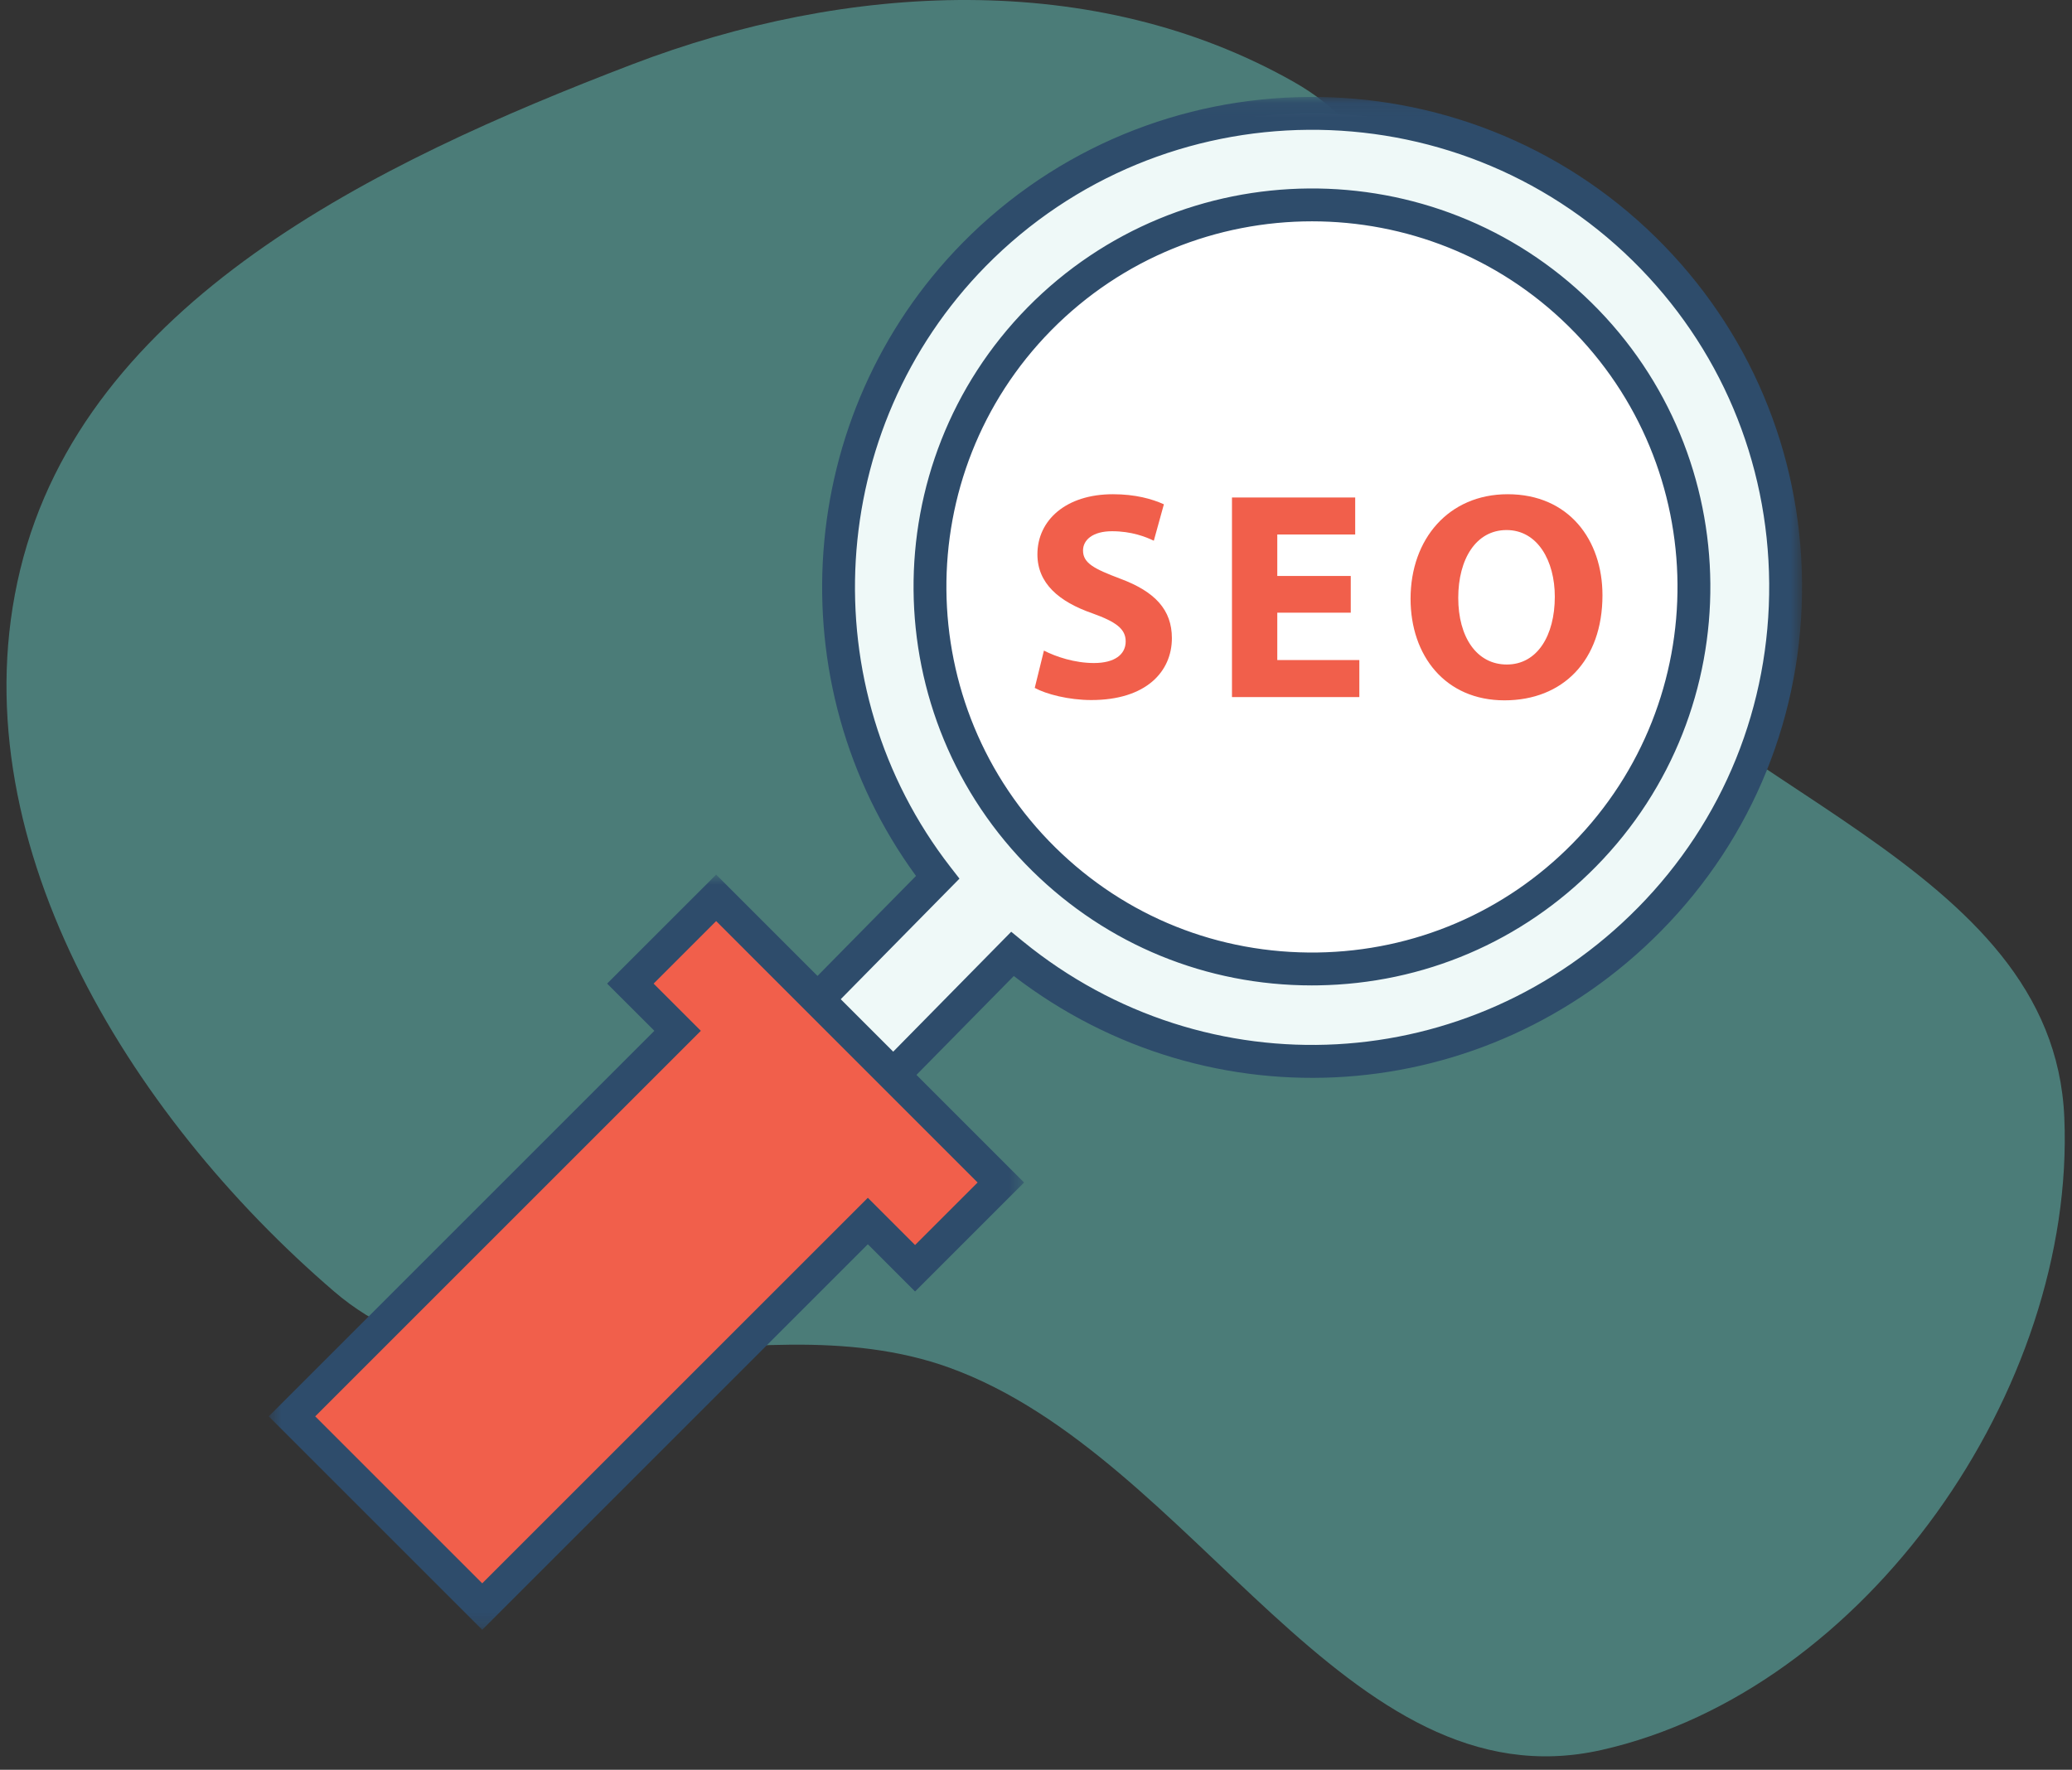 <svg xmlns="http://www.w3.org/2000/svg" width="151" height="129" viewBox="0 0 151 129" fill="none"><rect x="0" y="0" width="151" height="129" fill="#333333" stroke="none"/><path opacity="0.5" fill-rule="evenodd" clip-rule="evenodd" d="M150.439 81.44C151.285 101.225 135.977 123.227 116.7 127.558C98.07 131.743 87.137 106.185 69.195 99.692C54.473 94.365 36.239 104.348 24.355 94.14C9.294 81.204 -3.219 60.872 1.473 41.524C6.2 22.032 27.356 11.857 46.046 4.701C61.684 -1.287 79.753 -2.272 94.305 5.981C106.719 13.021 104.548 31.253 113.076 42.717C124.209 57.684 149.642 62.77 150.439 81.44Z" fill="#64C6BE"></path><circle cx="95.467" cy="42.912" r="30.26" fill="white"></circle><path fill-rule="evenodd" clip-rule="evenodd" d="M96.038 70.624C88.842 70.734 81.595 68.067 76.076 62.632C65.135 51.851 64.986 34.189 75.744 23.244C86.541 12.28 104.213 12.159 115.139 22.915C126.093 33.694 126.234 51.369 115.459 62.319C110.129 67.741 103.101 70.516 96.038 70.624ZM120.219 67C133.587 53.433 133.403 31.509 119.836 18.159C106.26 4.813 84.354 4.982 70.991 18.552C58.731 31.024 57.881 50.502 68.333 63.95L48.457 84.135L54.029 89.607L73.783 69.533C87.433 80.681 107.624 79.795 120.219 67Z" fill="#EFF9F8"></path><mask id="mask0" maskUnits="userSpaceOnUse" x="46" y="7" width="86" height="85"><path fill-rule="evenodd" clip-rule="evenodd" d="M46.763 7.066H131.328V91.299H46.763V7.066Z" fill="white"></path></mask><g mask="url(#mask0)"><path fill-rule="evenodd" clip-rule="evenodd" d="M95.618 16.132C88.715 16.132 81.815 18.788 76.597 24.087C66.304 34.555 66.447 51.465 76.917 61.779C82.035 66.82 88.807 69.53 96.019 69.427C103.073 69.319 109.673 66.497 114.606 61.479C124.917 51 124.781 34.082 114.3 23.769C109.122 18.672 102.37 16.132 95.618 16.132ZM95.6 71.826C87.924 71.826 80.709 68.874 75.235 63.486C63.827 52.244 63.672 33.816 74.889 22.405C86.136 10.984 104.569 10.829 115.979 22.061C127.402 33.302 127.551 51.739 116.312 63.16C110.937 68.628 103.743 71.705 96.056 71.822C95.904 71.825 95.751 71.826 95.6 71.826ZM50.153 84.121L54.015 87.915L73.694 67.915L74.54 68.608C87.947 79.552 107.218 78.5 119.366 66.159H119.367C125.605 59.828 129.002 51.428 128.932 42.509C128.86 33.59 125.332 25.246 118.997 19.013C105.891 6.129 84.737 6.3 71.845 19.394C60.184 31.255 59.081 50.096 69.279 63.215L69.923 64.043L50.153 84.121ZM54.043 91.299L46.763 84.149L66.755 63.846C56.508 49.828 57.885 30.178 70.138 17.712C83.958 3.678 106.628 3.495 120.676 17.304C127.468 23.988 131.249 32.931 131.327 42.488C131.402 52.048 127.761 61.051 121.073 67.839H121.074C108.308 80.808 88.207 82.147 73.882 71.141L54.043 91.299Z" fill="#2E4C6B"></path></g><path fill-rule="evenodd" clip-rule="evenodd" d="M35.143 117.101L63.246 89L66.687 92.441L72.938 86.191L52.189 65.444L45.94 71.694L49.381 75.135L21.28 103.237L35.143 117.101Z" fill="#F15F4B"></path><mask id="mask1" maskUnits="userSpaceOnUse" x="19" y="63" width="56" height="56"><path fill-rule="evenodd" clip-rule="evenodd" d="M19.585 63.75H74.631V118.795H19.585V63.75Z" fill="white"></path></mask><g mask="url(#mask1)"><path fill-rule="evenodd" clip-rule="evenodd" d="M22.972 103.238L35.143 115.407L63.245 87.306L66.687 90.748L71.244 86.193L52.19 67.137L47.633 71.694L51.075 75.135L22.972 103.238ZM35.143 118.795L19.585 103.238L47.688 75.135L44.245 71.694L52.19 63.75L74.631 86.193L66.687 94.136L63.245 90.693L35.143 118.795Z" fill="#2E4C6B"></path></g><path fill-rule="evenodd" clip-rule="evenodd" d="M76.078 47.421C76.963 47.874 78.322 48.328 79.726 48.328C81.237 48.328 82.036 47.701 82.036 46.751C82.036 45.846 81.344 45.327 79.597 44.701C77.178 43.859 75.603 42.521 75.603 40.407C75.603 37.922 77.676 36.024 81.107 36.024C82.747 36.024 83.957 36.369 84.82 36.758L84.086 39.413C83.503 39.132 82.467 38.721 81.043 38.721C79.617 38.721 78.927 39.369 78.927 40.125C78.927 41.053 79.747 41.463 81.626 42.176C84.194 43.126 85.403 44.464 85.403 46.514C85.403 48.953 83.525 51.026 79.532 51.026C77.87 51.026 76.229 50.593 75.408 50.141L76.078 47.421Z" fill="#F15F4B"></path><path fill-rule="evenodd" clip-rule="evenodd" d="M98.438 44.658H93.084V48.111H99.064V50.81H89.782V36.262H98.762V38.959H93.084V41.982H98.438V44.658Z" fill="#F15F4B"></path><path fill-rule="evenodd" clip-rule="evenodd" d="M106.272 43.579C106.272 46.428 107.609 48.436 109.811 48.436C112.035 48.436 113.309 46.32 113.309 43.492C113.309 40.881 112.056 38.635 109.791 38.635C107.566 38.635 106.272 40.752 106.272 43.579ZM116.782 43.384C116.782 48.154 113.891 51.047 109.64 51.047C105.322 51.047 102.797 47.789 102.797 43.644C102.797 39.283 105.581 36.024 109.876 36.024C114.344 36.024 116.782 39.369 116.782 43.384Z" fill="#F15F4B"></path></svg>